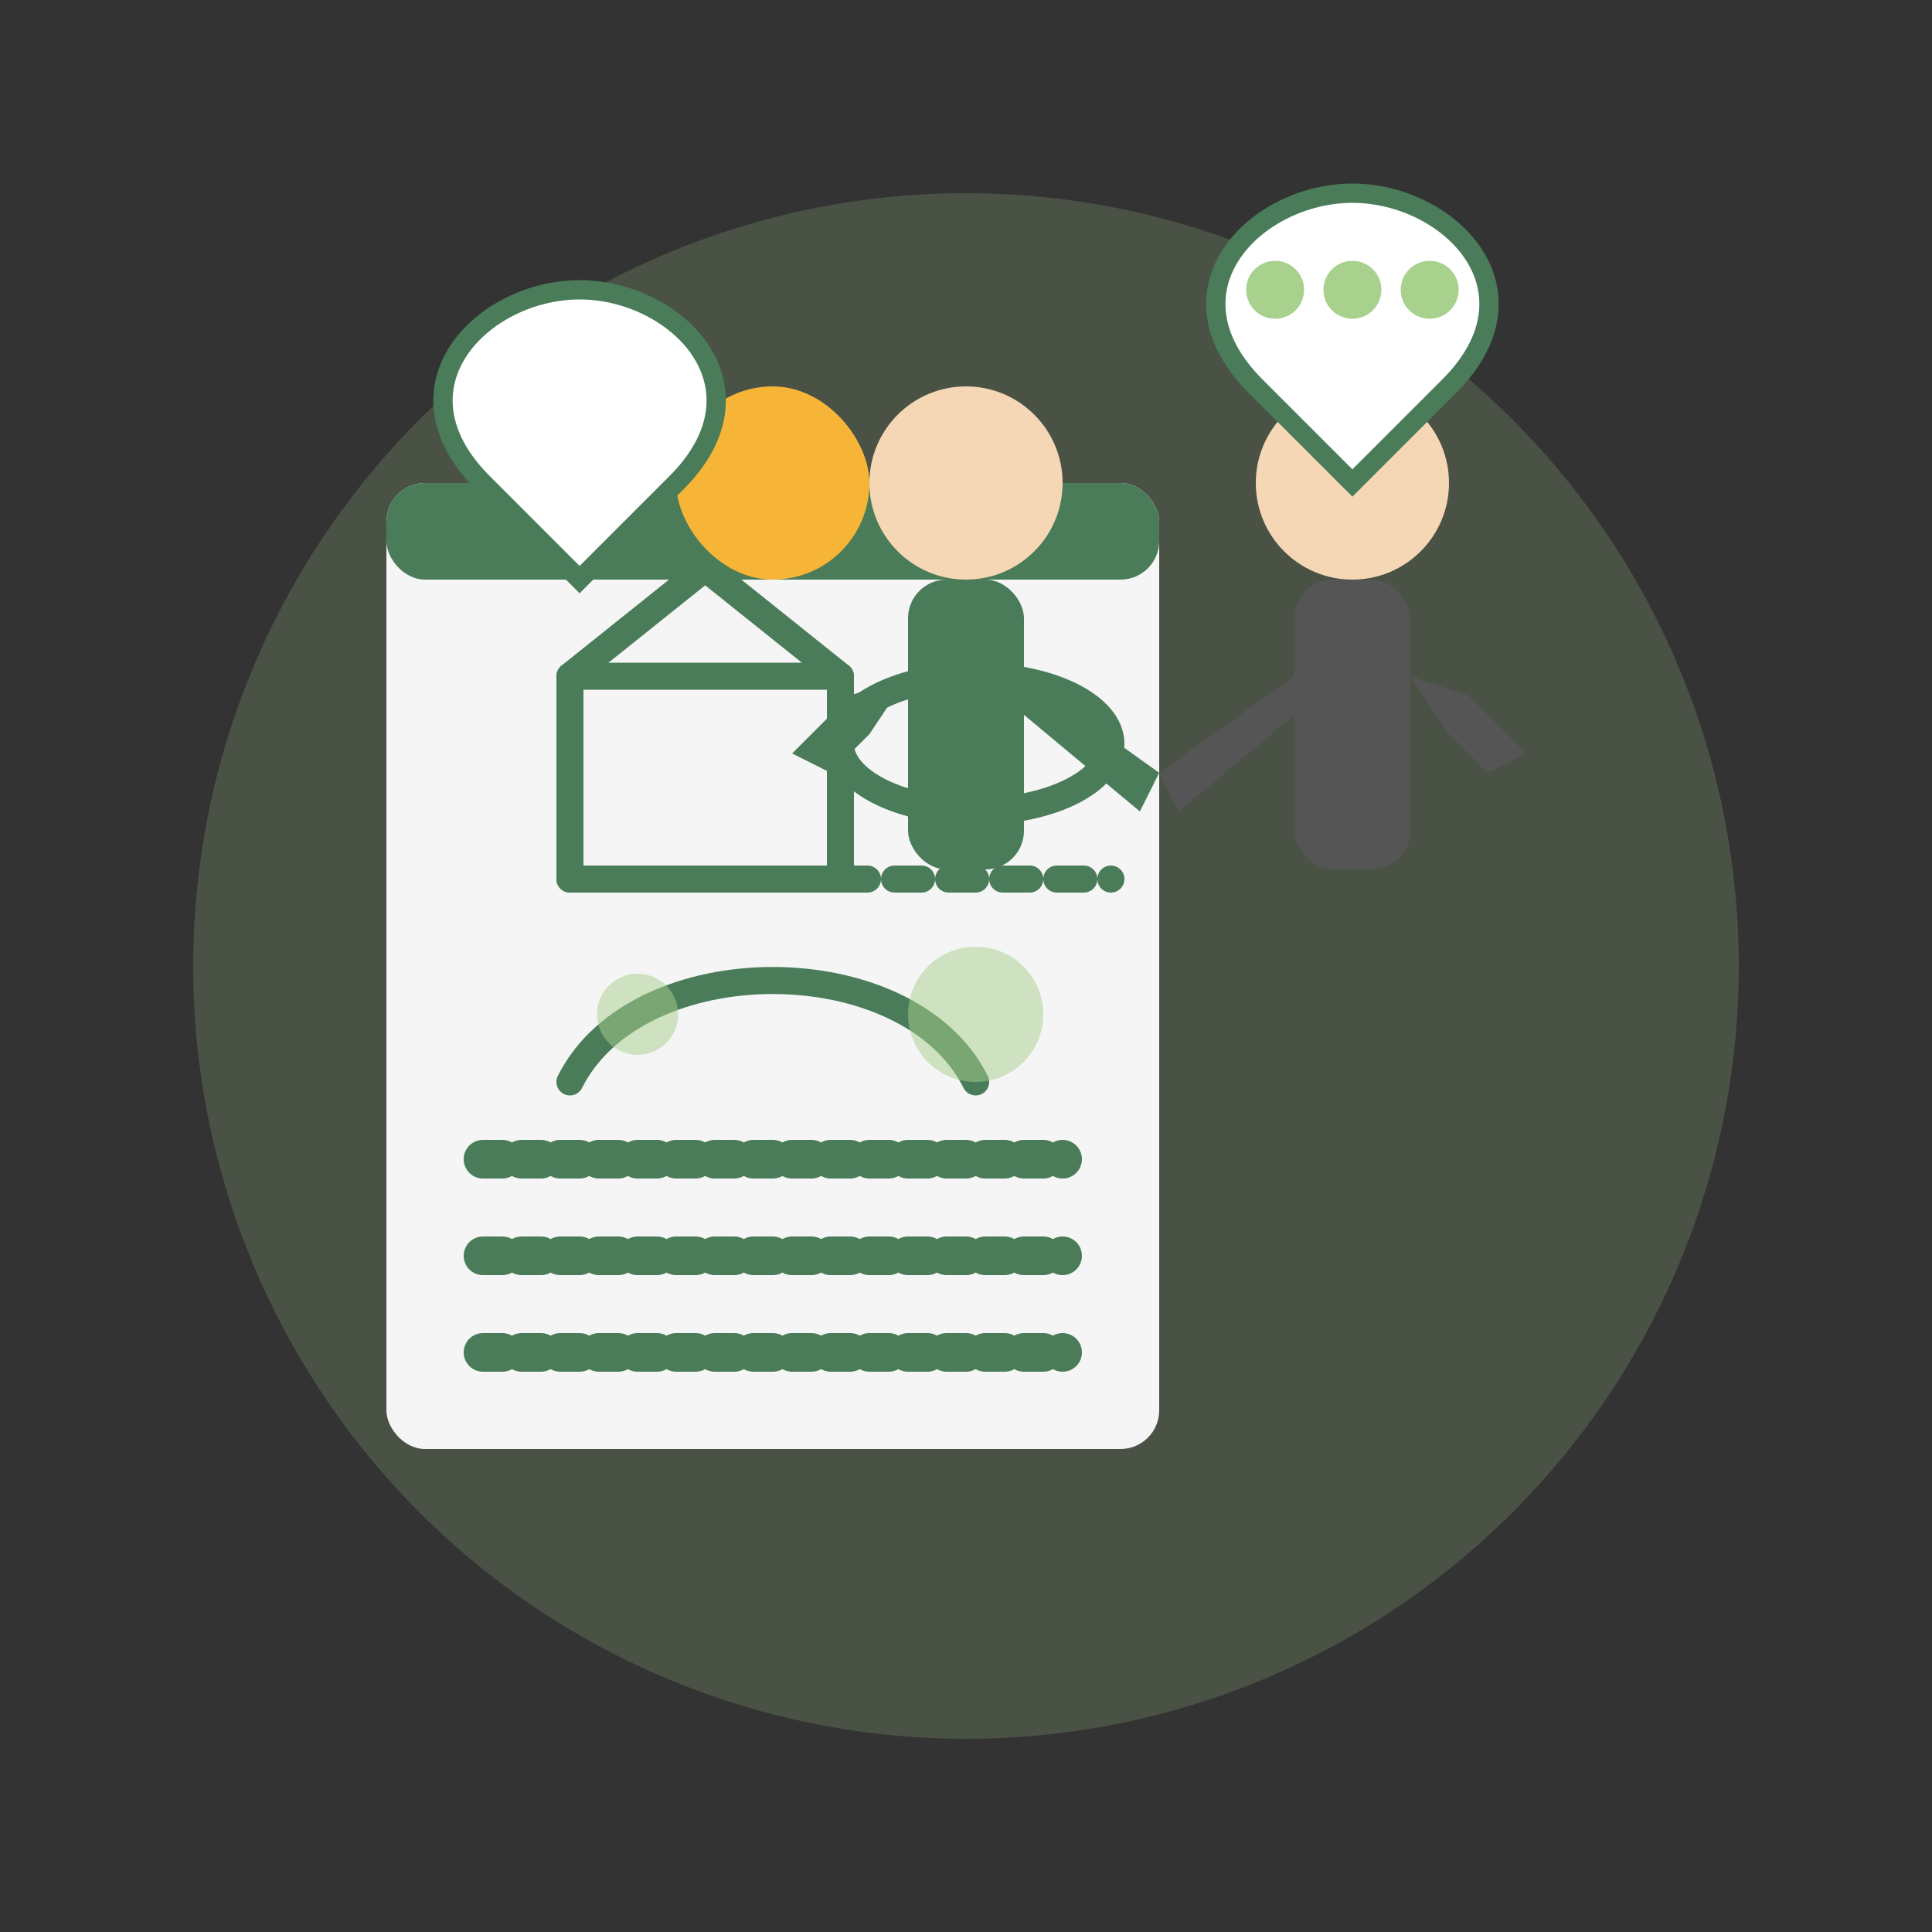 <svg xmlns="http://www.w3.org/2000/svg" viewBox="0 0 100 100">
  <rect x="0" y="0" width="100" height="100" fill="#333333" stroke="none"/>
  <style>
    .primary { fill: #4a7c59; }
    .secondary { fill: #a9d18e; }
    .accent { fill: #f7b538; }
    .stroke { fill: none; stroke: #4a7c59; stroke-width: 2; stroke-linecap: round; stroke-linejoin: round; }
  </style>
  
  <!-- Background circle -->
  <circle class="secondary" cx="50" cy="50" r="40" opacity="0.2" />
  
  <!-- Clipboard with garden plan -->
  <g transform="translate(40, 50)">
    <!-- Clipboard base -->
    <rect fill="#f5f5f5" x="-20" y="-25" width="40" height="50" rx="2" />
    <rect class="primary" x="-20" y="-25" width="40" height="5" rx="2" />
    
    <!-- Clip -->
    <rect class="accent" x="-5" y="-30" width="10" height="10" rx="5" />
    
    <!-- Garden sketch on clipboard -->
    <g transform="translate(0, -8) scale(0.7)">
      <!-- House outline -->
      <rect class="stroke" x="-15" y="-10" width="20" height="15" />
      <path class="stroke" d="M-15,-10 L-5,-18 L5,-10" />
      
      <!-- Garden elements sketch -->
      <ellipse class="stroke" cx="15" cy="-5" rx="10" ry="5" />
      <path class="stroke" d="M-15,20 C-10,10 10,10 15,20" />
      <path class="stroke" d="M-15,5 L25,5" stroke-dasharray="2,2" />
      
      <!-- Trees -->
      <circle class="secondary" cx="15" cy="15" r="5" opacity="0.5" />
      <circle class="secondary" cx="-10" cy="15" r="3" opacity="0.5" />
    </g>
    
    <!-- Notes lines -->
    <line class="stroke" x1="-15" y1="10" x2="15" y2="10" stroke-width="1" stroke-dasharray="1,1" />
    <line class="stroke" x1="-15" y1="15" x2="15" y2="15" stroke-width="1" stroke-dasharray="1,1" />
    <line class="stroke" x1="-15" y1="20" x2="15" y2="20" stroke-width="1" stroke-dasharray="1,1" />
  </g>
  
  <!-- Consulting figures -->
  <g transform="translate(60, 40)">
    <!-- Consultant -->
    <g transform="translate(-10, 0)">
      <!-- Body -->
      <rect class="primary" x="-3" y="-10" width="6" height="15" rx="2" />
      <!-- Head -->
      <circle fill="#f5d7b5" cx="0" cy="-15" r="5" />
      <!-- Arms -->
      <path class="primary" d="M3,-5 L10,0 L9,2 L3,-3 Z" />
      <path class="primary" d="M-3,-5 L-5,-2 L-7,0 L-9,-1 L-6,-4 Z" />
    </g>
    
    <!-- Client -->
    <g transform="translate(10, 0)">
      <!-- Body -->
      <rect fill="#555" x="-3" y="-10" width="6" height="15" rx="2" />
      <!-- Head -->
      <circle fill="#f5d7b5" cx="0" cy="-15" r="5" />
      <!-- Arms -->
      <path fill="#555" d="M-3,-5 L-10,0 L-9,2 L-3,-3 Z" />
      <path fill="#555" d="M3,-5 L5,-2 L7,0 L9,-1 L6,-4 Z" />
    </g>
  </g>
  
  <!-- Speech bubbles -->
  <g transform="translate(30, 25)">
    <path fill="#ffffff" stroke="#4a7c59" stroke-width="1" d="M-5,0 C-10,-5 -5,-10 0,-10 C5,-10 10,-5 5,0 L0,5 Z" />
    <g class="secondary" transform="translate(-2, -5) scale(0.5)">
      <path d="M-3,-3 L3,-3 M-5,0 L5,0 M-3,3 L3,3" stroke-width="2" />
    </g>
  </g>
  
  <g transform="translate(70, 20)">
    <path fill="#ffffff" stroke="#4a7c59" stroke-width="1" d="M5,0 C10,-5 5,-10 0,-10 C-5,-10 -10,-5 -5,0 L0,5 Z" />
    <circle class="secondary" cx="0" cy="-5" r="1.5" />
    <circle class="secondary" cx="-4" cy="-5" r="1.5" />
    <circle class="secondary" cx="4" cy="-5" r="1.5" />
  </g>
</svg>

